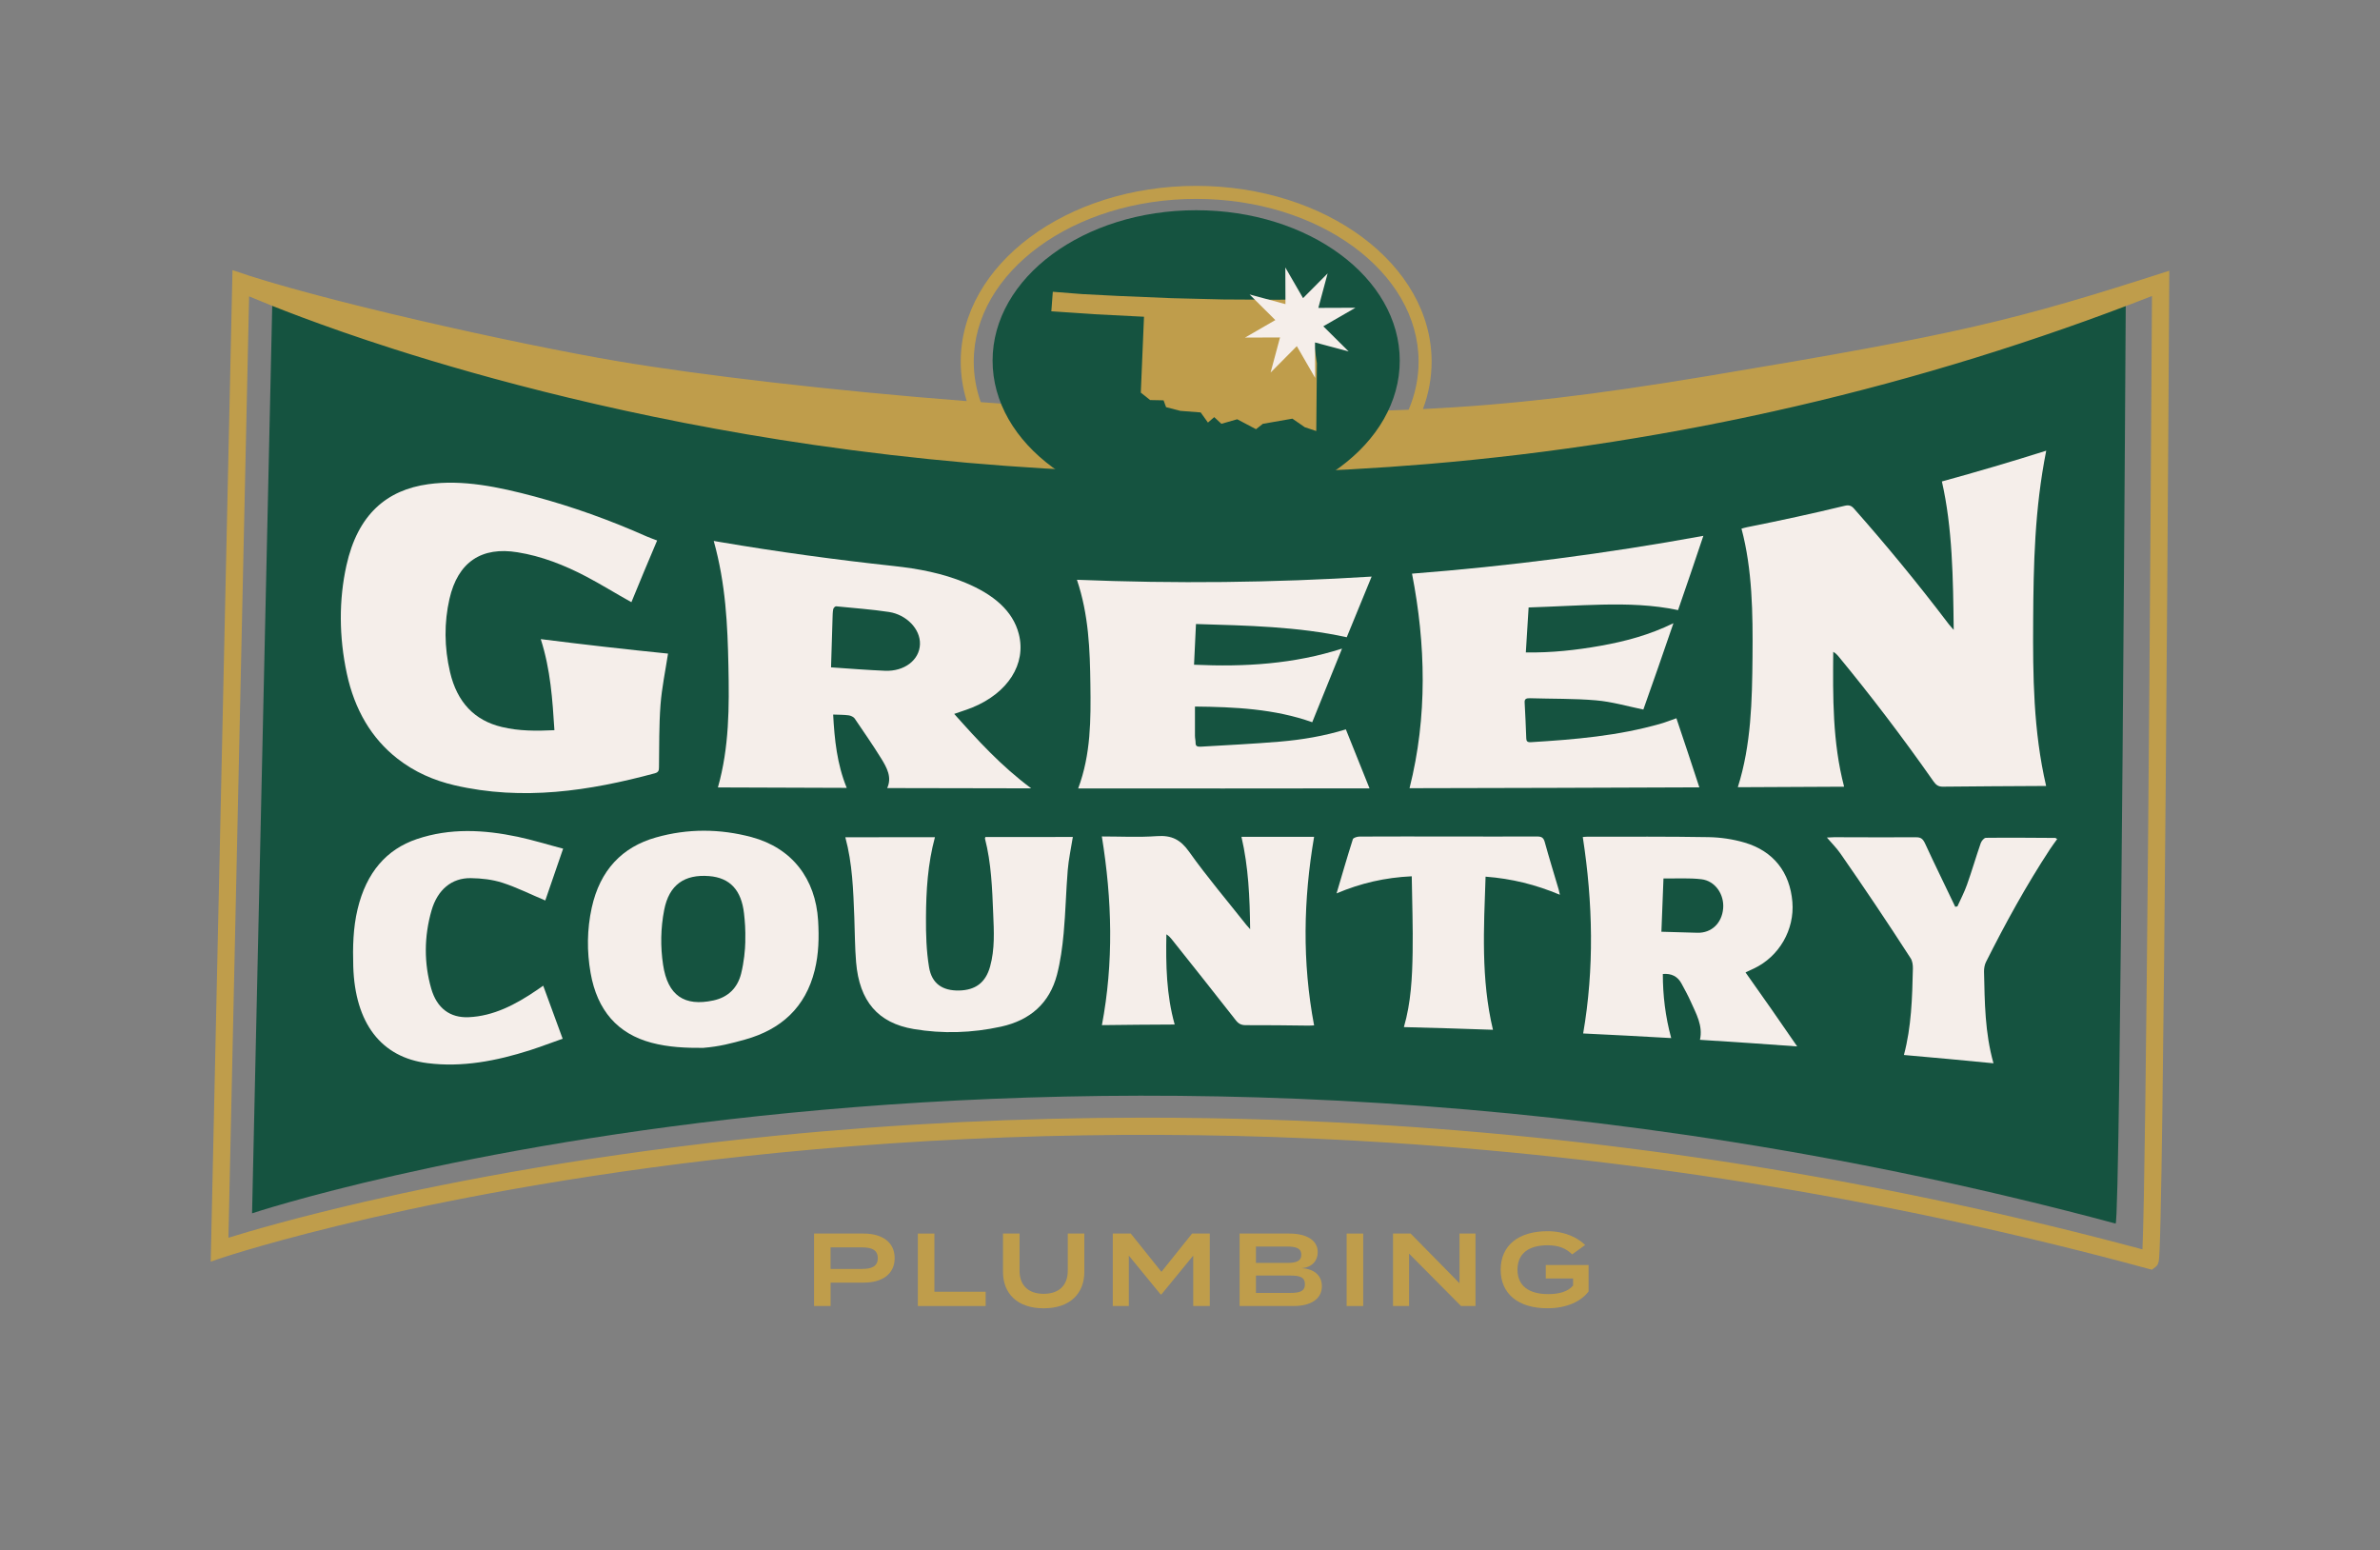 <?xml version="1.0" encoding="UTF-8"?>
<svg id="Layer_1" data-name="Layer 1" xmlns="http://www.w3.org/2000/svg" viewBox="0 0 699.93 455.85">
  <rect x="0" y="0" width="699.93" height="455.85" fill="#808080" stroke="none"/>
  <defs>
    <style>
      .cls-1 {
        fill: none;
      }

      .cls-1, .cls-2, .cls-3, .cls-4, .cls-5 {
        stroke-width: 0px;
      }

      .cls-2 {
        fill-rule: evenodd;
      }

      .cls-2, .cls-3 {
        fill: #155340;
      }

      .cls-4 {
        fill: #bf9d4b;
      }

      .cls-5 {
        fill: #f5eeea;
      }
    </style>
  </defs>
  <rect class="cls-1" width="699.93" height="455.85"/>
  <path class="cls-2" d="M80.15,85.78s252.94,114.43,545.03,0c0,0-1.56,274.41-3.01,274.02-308.65-82.81-548.04-3.01-548.04-3.01l6.02-271.01Z"/>
  <path class="cls-4" d="M502.67,110.5c-34.01,5.67-57.98,8.5-84.2,9.79,1.69-4.51,2.55-9.19,2.55-13.96,0-28.49-31.06-51.67-69.24-51.67s-69.24,23.18-69.24,51.67c0,3.95.59,7.84,1.76,11.62-39.37-3.03-78.79-7.7-102.51-11.71-29.89-5.05-89.09-18.25-113.42-26.81l-6.32,287.96-.08,3.6,3.41-1.15c.15-.05,15.79-5.29,43.65-11.68,25.71-5.9,67.38-14.02,119.93-19.19,59.05-5.82,119.51-6.81,179.7-2.95,75.23,4.82,150.25,17.28,222.98,37.03l1.21.32.99-.75c1.08-.82,1.12-1.68,1.28-5.32.09-2.12.19-5.25.28-9.31.18-7.53.36-18.54.55-32.72.32-23.88.66-57.09,1-98.71.58-70.86.99-142.5.99-143.21l.02-3.74c-45.85,14.79-61.98,18.67-135.3,30.89ZM286.37,106.33c0-26.38,29.34-47.84,65.41-47.84s65.41,21.46,65.41,47.84c0,4.85-.98,9.59-2.92,14.15-18.4.78-38.21.85-63.54.64-18.77-.16-40.44-1.24-62.3-2.86-1.37-3.88-2.06-7.87-2.06-11.93ZM630.06,367.39c-72.19-19.39-146.59-31.64-221.2-36.42-24.03-1.54-48.1-2.31-72.11-2.31-36.42,0-72.71,1.77-108.47,5.3-52.8,5.21-94.69,13.38-120.53,19.31-20.55,4.72-34.51,8.82-40.57,10.7l6.08-276.82c6.32,2.68,21.02,8.6,42.46,15.46,26.82,8.58,70.03,20.44,123.57,28.21,60.18,8.73,120.9,10.63,180.47,5.64,73.23-6.14,144.9-22.75,213.11-49.41-.43,75.76-1.68,255.88-2.8,280.34Z"/>
  <g>
    <path class="cls-4" d="M263.11,369.95c0,4.72-3.65,7.22-9.13,7.22h-9.71v6.88h-4.87v-21.31h14.58c5.48,0,9.13,2.56,9.13,7.22ZM258.15,369.98c0-2.44-1.83-3.17-4.57-3.17h-9.32v6.33h9.32c2.74,0,4.57-.73,4.57-3.17Z"/>
    <path class="cls-4" d="M289.87,379.85v4.2h-19.94v-21.31h4.87v17.11h15.07Z"/>
    <path class="cls-4" d="M318.89,362.74v11.26c0,6.39-4.23,10.72-11.96,10.72s-11.96-4.32-11.96-10.72v-11.26h4.87v10.9c0,4.26,2.5,6.82,7.09,6.82s7.09-2.56,7.09-6.82v-10.9h4.87Z"/>
    <path class="cls-4" d="M355.78,362.74v21.31h-4.87v-14.83l-9.35,11.42h-.24l-9.35-11.42v14.83h-4.72v-21.31h5.3l9.01,11.26,9.01-11.26h5.21Z"/>
    <path class="cls-4" d="M388.75,378.2c0,3.78-3.23,5.85-8.34,5.85h-15.86v-21.31h14.64c5.11,0,8.34,2.01,8.34,5.45,0,2.44-1.58,4.51-4.75,4.72,3.35.18,5.97,1.92,5.97,5.3ZM369.36,371.38h9.04c2.65,0,4.29-.43,4.29-2.41s-1.64-2.41-4.29-2.41h-9.04v4.81ZM383.76,377.65c0-2.16-1.61-2.56-4.35-2.56h-10.05v5.11h10.05c2.74,0,4.35-.43,4.35-2.56Z"/>
    <path class="cls-4" d="M396.03,384.05v-21.31h4.87v21.31h-4.87Z"/>
    <path class="cls-4" d="M433.93,362.74v21.31h-4.26l-15.28-15.4v15.4h-4.72v-21.31h5.18l14.37,14.61v-14.61h4.72Z"/>
    <path class="cls-4" d="M467.21,379.72c-2.13,2.89-6.33,4.99-12.12,4.99-8.55,0-13.76-4.2-13.76-11.33s5.21-11.33,13.76-11.33c5.24,0,8.95,1.98,11.08,4.05l-3.81,2.77c-1.86-1.83-4.02-2.68-7.25-2.68-5.57,0-8.83,2.44-8.83,7.18s3.35,7.18,9.01,7.18c3.2,0,5.81-.7,7.34-2.53v-2.07h-8.04v-3.96h12.6v7.7Z"/>
  </g>
  <ellipse class="cls-3" cx="351.78" cy="106.06" rx="59.87" ry="44.24"/>
  <path id="us_state_OK" data-name="us state  OK" class="cls-4" d="M309.63,85.8l8.64.68,10.7.55,15.58.65,15.05.37,15.13.09,10.56-.08.08,5.76,1.91,12.99-.18,19.94-3.37-1.12-3.65-2.52-8.7,1.52-2,1.58-5.53-2.92-4.65,1.33-2.11-1.96-1.85,1.6-2.13-2.98-5.97-.46-4.21-1.09-.74-2.01-3.94-.08-2.75-2.18.94-22.32-14.74-.75-12.51-.84.43-5.74h0Z"/>
  <polygon class="cls-5" points="375.06 94.12 366.15 99.27 376.44 99.23 373.67 109.55 381.38 101.79 386.77 111.12 386.73 100.7 396.63 103.35 389.17 95.95 398.62 90.5 387.71 90.54 390.44 80.4 383.21 87.67 378 78.65 378.04 89.43 367.48 86.59 375.06 94.12"/>
  <g>
    <path class="cls-5" d="M571.08,141.58c10.33-2.83,20.5-5.83,30.69-9.05-3.42,17.23-3.74,33.5-3.84,49.88-.1,16.34.04,32.46,3.81,48.71-.55,0-1.11,0-1.67.01-9.57.06-19.14.09-28.72.2-1.27.01-1.97-.48-2.72-1.54-9.36-13.36-18.71-25.56-28.03-36.87-.38-.46-.82-.88-1.47-1.24-.1,13.33-.24,26.48,3.2,39.66-10.41.05-20.78.1-31.26.15,3.95-12.48,4.2-25.47,4.32-38.28.12-12.84-.04-25.76-3.24-37.76.54-.14,1.08-.31,1.63-.42,9.61-1.92,19.19-3.98,28.74-6.3,1.26-.3,1.96-.02,2.69.8,9.25,10.46,18.57,21.72,27.93,34.05.34.45.73.84,1.42,1.64-.17-15.25-.37-30.08-3.48-43.67Z"/>
    <path class="cls-5" d="M209.91,159.07c.65.11,1.22.21,1.8.31,17,2.89,34.07,5.22,51.19,7.07,7.21.78,14.3,2.12,21.01,4.91,8.28,3.45,13.96,8.24,15.71,15.07,2.27,8.87-3.26,17.34-13.59,21.58-1.67.68-3.44,1.23-5.41,1.92,6.96,7.81,13.85,15.36,22.65,21.89-14.26-.02-28.2-.04-42.36-.08,1.47-3.2-.1-6.02-1.8-8.77-2.42-3.91-5.11-7.77-7.77-11.7-.3-.44-1.13-.84-1.76-.92-1.44-.19-2.91-.16-4.56-.23.4,7.37,1.13,14.55,3.99,21.56-12.68-.04-25.27-.08-37.88-.13,3.35-11.82,3.34-23.72,3.09-35.76-.25-12.05-.78-24.02-4.32-36.73ZM244.39,196.24c5.56.39,10.74.79,15.91,1.01,5.62.22,10.09-3.11,10.25-7.8.15-4.5-3.99-8.69-9.09-9.49-5.17-.79-10.38-1.14-15.56-1.67-.3-.03-.8.5-.86.85-.17.87-.17,1.79-.2,2.7-.15,4.72-.29,9.45-.44,14.4Z"/>
    <path class="cls-5" d="M316.72,170.49c28.85,1.18,57.64.88,86.66-.94-2.47,6.06-4.88,11.93-7.32,17.84-14.33-3.15-29.14-3.43-44.34-3.89-.19,4.02-.38,7.92-.57,11.97,14.95.69,29.36-.2,43.52-4.74-2.96,7.34-5.85,14.47-8.76,21.65-11.09-3.94-22.84-4.49-34.49-4.61,0,2.97-.02,5.77,0,8.57,0,.73.2,1.46.19,2.2,0,.79.42,1.09,1.49,1.03,7.75-.46,15.51-.83,23.24-1.48,6.56-.56,13.02-1.63,19.46-3.61,2.32,5.74,4.62,11.47,6.96,17.35-28.7.04-57.17.05-85.68.02,3.76-10.08,3.73-20.32,3.59-30.57-.13-10.25-.49-20.49-3.96-30.79Z"/>
    <path class="cls-5" d="M448.72,191.86c7.6.11,14.83-.68,22.04-1.97,7.21-1.29,14.3-3.16,21.38-6.63-3.05,8.93-6.01,17.39-8.85,25.39-4.78-.99-9.26-2.31-13.95-2.71-6.4-.55-12.95-.42-19.43-.62-1.11-.03-1.59.26-1.53,1.25.21,3.53.34,7.07.48,10.61.03.73.3,1.13,1.34,1.07,12.89-.79,25.73-1.85,38.27-5.47,1.46-.42,2.88-.99,4.54-1.57,2.24,6.64,4.47,13.34,6.75,20.32-28.65.12-57.1.2-85.23.25,5.31-21.03,4.77-42.37.73-63.09,28.31-2.19,56.92-5.86,85.68-11.12-2.5,7.47-4.95,14.66-7.44,21.84-7.36-1.56-14.86-1.78-22.45-1.61-7,.16-14.06.59-21.5.83-.28,4.57-.55,8.84-.82,13.23Z"/>
    <path class="cls-5" d="M193.25,158.95c-2.61,6.13-5.13,12.18-7.56,18.13-4.51-2.49-8.78-5.17-13.21-7.5-6.53-3.44-13.29-6.06-20.25-7.17-10.55-1.74-17.57,2.81-20.05,13.72-1.57,6.88-1.55,14.21.18,21.55,2.07,8.81,7.16,14.18,15.23,16.1,5.08,1.22,10.14,1.19,15.46.94-.58-8.96-1.12-17.75-4.02-26.78,12.65,1.6,25.21,3.03,37.43,4.26-.77,5.02-1.82,9.98-2.21,15.06-.46,6.07-.36,12.22-.45,18.35-.01.89-.09,1.47-1.2,1.78-19.27,5.19-38.88,8.19-59,3.51-5.97-1.41-11.62-3.82-16.74-7.83-7.57-5.91-12.58-14.34-14.87-25.04-2.31-10.79-2.35-21.65-.11-31.74,3.32-15.03,11.87-22.23,24.08-23.91,10.06-1.41,20.58.77,31.29,3.63,11.09,2.98,22.07,6.91,32.89,11.72.95.42,1.93.75,3.12,1.21Z"/>
  </g>
  <g>
    <path class="cls-5" d="M324.06,245.97c5.35,0,10.79.29,16.19-.1,4.32-.3,6.92,1.03,9.43,4.56,5.26,7.41,11.19,14.38,16.85,21.54.25.31.53.6,1.12,1.27-.11-9.39-.49-18.28-2.55-27.16,7.2,0,14.29,0,21.36,0-3.14,18.43-3.53,36.77,0,55.44-.44.02-1.08.08-1.73.07-6.13-.07-12.25-.16-18.38-.13-1.33,0-2.13-.43-2.93-1.46-6.26-8.02-12.6-15.96-18.91-23.9-.4-.5-.85-.96-1.49-1.35-.17,8.91-.02,17.73,2.44,26.52-7.22.03-14.35.09-21.4.18,3.48-18.43,3.01-36.79-.02-55.48Z"/>
    <path class="cls-5" d="M513.34,285.95c5.16,7.26,10.18,14.45,15.19,21.76-9.34-.69-18.89-1.34-28.59-1.94.93-4.21-1.15-7.71-2.73-11.28-.8-1.8-1.77-3.52-2.69-5.25q-1.68-3.16-5.5-2.83c0,6.28.74,12.5,2.46,18.85-8.83-.51-17.47-.96-25.89-1.36,3.29-19.06,2.88-38.39-.11-57.76.22-.02.74-.1,1.26-.1,11.92.01,23.84-.08,35.75.13,3.51.06,7.12.59,10.51,1.58,8.57,2.5,13.4,8.75,14.12,17.48.67,8.14-3.88,16.06-11.32,19.57-.66.31-1.32.61-2.45,1.14ZM489.21,258.32c-.2,5.19-.4,10.35-.61,15.67,3.75.1,7.18.22,10.6.3,4.13.1,7.18-2.8,7.56-7.14.36-4.16-2.35-8.13-6.41-8.6-3.57-.42-7.2-.18-11.14-.23Z"/>
    <path class="cls-5" d="M206.96,308.14c-5.25.04-10.38-.18-15.36-1.51-9.93-2.64-15.96-9.45-17.91-20.5-1.12-6.34-1.07-12.81.33-19.19,2.43-11.08,8.97-17.88,18.89-20.68,9.34-2.65,18.81-2.59,28.15-.09,11.82,3.19,18.8,12.19,19.54,24.57.29,4.9.19,9.74-1,14.55-2.71,10.98-9.93,17.45-20.45,20.39-4,1.12-7.63,2.08-12.2,2.44ZM219.18,276.86c.09-3.61-.11-5.87-.37-8.23-.76-6.81-4.07-10.53-10.31-11.01-7.14-.55-11.72,2.5-13.17,9.95-1.05,5.38-1.13,10.83-.32,16.17,1.36,9,6.25,12.3,14.8,10.45,4.27-.92,7.09-3.65,8.15-7.9.85-3.43,1.18-7,1.23-9.44Z"/>
    <path class="cls-5" d="M274.96,246.17c-2.12,7.84-2.6,15.75-2.64,23.66-.03,4.87.11,9.8.9,14.56.8,4.9,4,6.98,8.83,6.88,4.84-.1,7.82-2.34,9.13-7.06,1.42-5.13,1.13-10.36.91-15.56-.3-7.4-.56-14.81-2.42-22.06-.03-.1.06-.23.12-.45,8.55,0,17.13-.01,25.72-.02-.52,3.3-1.23,6.5-1.5,9.74-.51,6.18-.63,12.39-1.2,18.57-.38,4.1-.93,8.24-1.97,12.23-2.18,8.31-7.85,13.35-16.45,15.24-8.56,1.87-17.16,2.14-25.68.7-10.48-1.76-15.98-8.17-16.94-19.64-.37-4.42-.36-8.89-.53-13.34-.31-7.83-.54-15.65-2.64-23.41,8.83-.01,17.52-.02,26.36-.03Z"/>
    <path class="cls-5" d="M159.75,289.85c1.9,5.21,3.73,10.22,5.72,15.6-3.31,1.15-6.41,2.35-9.54,3.36-10.02,3.2-20.07,5.11-30.21,3.82-13.62-1.69-21.32-11.74-21.83-28.44-.17-5.67-.05-11.33,1.28-16.88,2.59-10.79,8.52-17.56,17.39-20.56,9.82-3.32,19.76-2.77,29.67-.69,4.39.93,8.7,2.28,13.38,3.5-1.88,5.41-3.61,10.46-5.25,15.24-4.27-1.78-8.32-3.83-12.55-5.2-2.99-.97-6.22-1.33-9.36-1.37-5.58-.09-9.78,3.37-11.55,9.53-2.2,7.66-2.23,15.49-.08,22.96,1.68,5.82,5.58,8.63,10.99,8.4,7.29-.31,13.78-3.68,20-7.92.58-.4,1.16-.8,1.94-1.34Z"/>
    <path class="cls-5" d="M575.66,266.52c.95-2.11,2.03-4.15,2.81-6.36,1.43-4.01,2.63-8.15,4.04-12.22.23-.67,1-1.57,1.53-1.57,6.8-.08,13.6-.01,20.4.03.1,0,.21.12.55.34-.73,1.03-1.46,1.98-2.12,2.99-7.05,10.75-13.17,21.91-18.82,33.17-.4.8-.59,1.88-.57,2.84.21,8.94.23,17.86,2.78,26.93-8.84-.87-17.51-1.67-26.34-2.44,2.21-8.26,2.45-16.85,2.64-25.44.02-.98-.14-2.2-.64-2.97-6.84-10.6-13.74-20.87-20.68-30.84-1.11-1.6-2.49-2.97-3.97-4.69.94-.05,1.54-.1,2.14-.1,8.05.01,16.09.07,24.14.02,1.38,0,1.97.48,2.63,1.91,2.83,6.17,5.87,12.29,8.83,18.53.22-.04.44-.08.66-.12Z"/>
    <path class="cls-5" d="M458.73,263.11c-7.14-3-14.19-4.74-21.84-5.32-.52,15.16-1.39,30.04,2.17,45.03-8.66-.31-17.31-.57-26.19-.79,2.11-7.27,2.45-14.67,2.57-22.06.12-7.34-.15-14.69-.26-22.29-7.86.37-14.99,2.01-22.11,5.03,1.63-5.51,3.14-10.74,4.79-15.93.14-.43,1.28-.78,1.96-.78,8.74-.05,17.48-.02,26.22-.02,8.68,0,17.35.04,26.03,0,1.26,0,1.86.32,2.22,1.62,1.28,4.65,2.71,9.26,4.08,13.91.12.41.19.83.37,1.59Z"/>
  </g>
</svg>